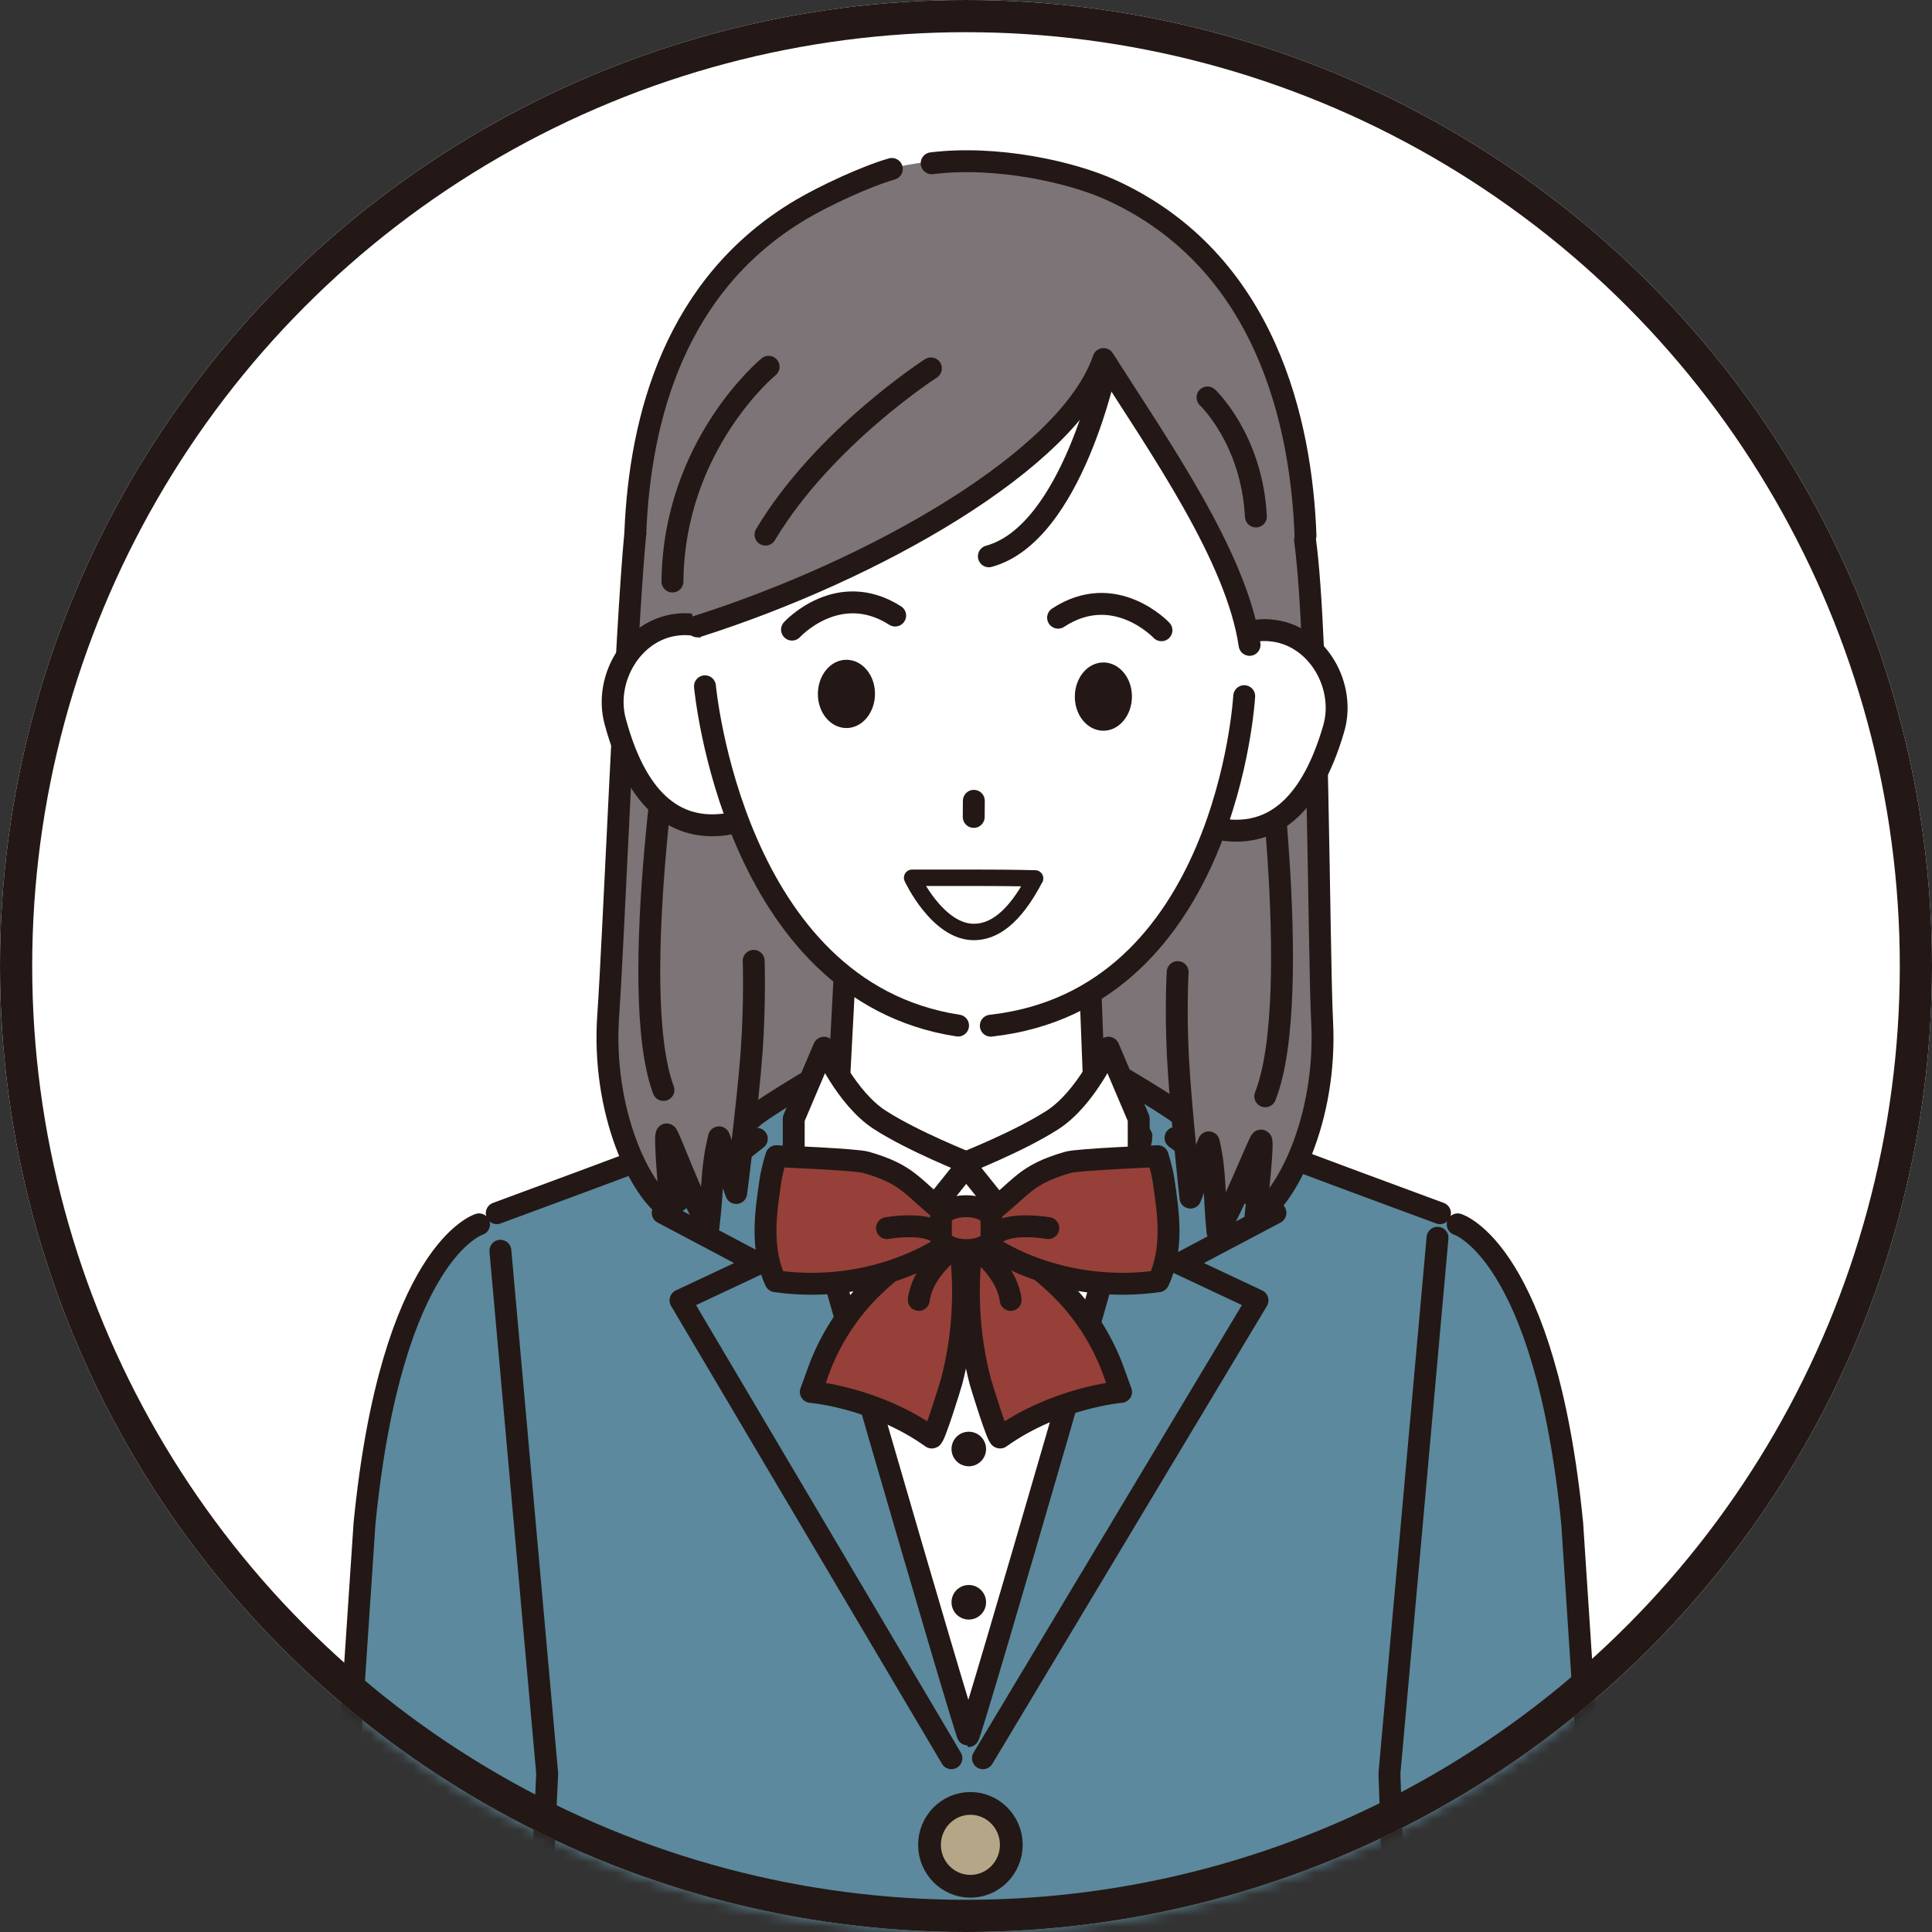 <svg width="180" height="180" viewBox="0 0 180 180" fill="none" xmlns="http://www.w3.org/2000/svg">
<rect x="0" y="0" width="180" height="180" fill="#333333" stroke="none"/>
<circle cx="90" cy="90" r="90" fill="white"/>
<mask id="mask0_62_14" style="mask-type:alpha" maskUnits="userSpaceOnUse" x="0" y="0" width="180" height="180">
<circle cx="90" cy="90" r="88.5" fill="white" stroke="#231815" stroke-width="3"/>
</mask>
<g mask="url(#mask0_62_14)">
<path d="M30.92 189.77H49.75L50.99 139.17L46.29 113.03C46.29 113.03 38.71 117.48 36.38 126.72C34.5 134.19 34.05 141.47 32.34 164.81C32.34 164.81 31.95 174.67 31.14 186.73C31.07 187.73 31 188.76 30.92 189.78V189.77Z" fill="#5C899D"/>
<path d="M44.63 114.07C44.63 114.07 36.47 116.53 33.96 141.95L32 171.3L31.02 189.27" stroke="#231815" stroke-width="2.04" stroke-linecap="round" stroke-linejoin="round"/>
<path d="M149.51 189.77C149.44 188.74 149.36 187.73 149.3 186.72C148.49 174.66 148.17 164.22 148.17 164.22C146.46 140.88 145.95 134.18 144.06 126.71C141.73 117.47 134.15 113.02 134.15 113.02L129.45 139.16L130.22 189.76H149.51V189.77Z" fill="#5C899D"/>
<path d="M135.81 114.07C135.81 114.07 143.97 116.53 146.48 141.95L148.34 170.3L149.34 188.77" stroke="#231815" stroke-width="2.04" stroke-linecap="round" stroke-linejoin="round"/>
<path d="M112.809 77.524L68.249 77.376L68.102 121.936L112.661 122.084L112.809 77.524Z" fill="#7C7477"/>
<path d="M114.62 154.46L89.77 158.39L65.82 154.46V108.37H114.62V154.46Z" fill="white"/>
<path d="M91.87 135C91.87 135.89 91.15 136.61 90.26 136.61C89.37 136.61 88.65 135.89 88.65 135C88.65 134.11 89.37 133.39 90.26 133.39C91.15 133.39 91.87 134.11 91.87 135Z" fill="#231815"/>
<path d="M91.87 149.28C91.87 150.17 91.15 150.89 90.26 150.89C89.37 150.89 88.65 150.17 88.65 149.28C88.65 148.39 89.37 147.67 90.26 147.67C91.15 147.67 91.87 148.39 91.87 149.28Z" fill="#231815"/>
<path d="M50.98 165.23L50.25 183.46C50.25 183.46 50.13 186.07 49.93 189.77H130.51C130.31 186.08 130.19 183.46 130.19 183.46L129.46 165.23L130.49 150.2L134.16 113.03L126.21 110.09L110.27 104.18C109.66 103.47 103.28 99.69 103.42 99.84C104.34 100.83 105.62 103.05 106.25 104.06C106.36 104.79 90.43 161.74 90.22 161.74C90.01 161.74 74.45 104.45 74.56 103.72C75.19 102.71 76.47 100.48 77.39 99.5C77.53 99.35 71.15 103.13 70.54 103.84L54.23 110.09L46.28 113.03L49.95 150.2L50.98 165.23Z" fill="#5C899D"/>
<path d="M133.93 115.32L129.45 165.23L130.26 188.7" stroke="#231815" stroke-width="2.04" stroke-linecap="round" stroke-linejoin="round"/>
<path d="M46.28 113.03L54.23 110.09L70.06 104.18C70.67 103.47 77.05 99.69 76.91 99.84C75.99 100.83 74.71 104.89 74.08 105.9C73.97 106.63 90 161.75 90.22 161.75C90.44 161.75 106.47 106.63 106.36 105.9C105.73 104.89 104.45 100.83 103.53 99.84C103.39 99.69 109.77 103.47 110.38 104.18L126.21 110.09L134.16 113.03" stroke="#231815" stroke-width="2.04" stroke-linecap="round" stroke-linejoin="round"/>
<path d="M49.89 188.73L50.98 165.23L46.62 116.53" stroke="#231815" stroke-width="2.04" stroke-linecap="round" stroke-linejoin="round"/>
<path d="M102.06 104.39L90.01 108.37L77.98 104.39L78.88 87.29H101.4L102.06 104.39Z" fill="white" stroke="#231815" stroke-width="2.04" stroke-linecap="round" stroke-linejoin="round"/>
<path d="M76.77 97.61C76.77 97.61 78.85 102.32 81.96 104.33C85.07 106.34 90.25 108.38 90.25 108.38L87.2 112.19L86.56 121.87L80.5 117.57L73.95 108.75V104.23L76.76 97.62L76.77 97.61Z" fill="white" stroke="#231815" stroke-width="2.04" stroke-linecap="round" stroke-linejoin="round"/>
<path d="M103.27 97.61C103.27 97.61 101.19 102.32 98.08 104.33C94.97 106.34 89.79 108.38 89.79 108.38L92.84 112.19L93.48 121.87L99.54 117.57L106.09 108.75V104.23L103.28 97.62L103.27 97.61Z" fill="white" stroke="#231815" stroke-width="2.04" stroke-linecap="round" stroke-linejoin="round"/>
<path d="M89.2 114.53H87.61C87.49 114.68 87.33 114.81 87.15 114.97C86.23 115.75 85.29 116.5 84.37 117.26C83.13 118.28 81.89 119.3 80.77 120.46C78.67 122.65 77.06 125.32 76.08 128.21C75.92 128.68 75.54 129.68 75.54 129.68C75.54 129.68 81.56 130.18 86.81 133.93C87.02 134.08 88.55 129.12 88.67 128.67C89.15 126.82 89.47 124.93 89.62 123.02C89.77 121.11 89.76 119.19 89.58 117.29C89.49 116.36 89.36 115.44 89.19 114.52L89.2 114.53Z" fill="#964039" stroke="#231815" stroke-width="2.04" stroke-linecap="round" stroke-linejoin="round"/>
<path d="M90.79 114.53H92.38C92.5 114.68 92.66 114.81 92.84 114.97C93.76 115.75 94.7 116.5 95.62 117.26C96.86 118.28 98.1 119.3 99.22 120.46C101.32 122.65 102.93 125.32 103.91 128.21C104.07 128.68 104.45 129.68 104.45 129.68C104.45 129.68 98.43 130.18 93.18 133.93C92.97 134.08 91.44 129.12 91.32 128.67C90.84 126.82 90.52 124.93 90.37 123.02C90.22 121.11 90.23 119.19 90.41 117.29C90.5 116.36 90.63 115.44 90.8 114.52L90.79 114.53Z" fill="#964039" stroke="#231815" stroke-width="2.04" stroke-linecap="round" stroke-linejoin="round"/>
<path d="M71.8 109.88C71.56 111.47 71.32 113.07 71.32 114.68C71.32 116.29 71.57 117.93 72.26 119.37C77.74 120.14 83.46 119.01 88.15 116.02C88.13 114.78 88.19 114.37 88.17 113.13C84.9 110.6 84.76 109.47 80.68 108.29C79.74 108.02 72.33 107.72 72.33 107.72C72.33 107.72 71.95 108.9 71.8 109.88Z" fill="#964039" stroke="#231815" stroke-width="2.04" stroke-linecap="round" stroke-linejoin="round"/>
<path d="M82.64 114.42C82.64 114.42 85.98 113.82 87.44 114.86" stroke="#231815" stroke-width="2.04" stroke-linecap="round" stroke-linejoin="round"/>
<path d="M108.39 109.88C108.63 111.47 108.87 113.07 108.87 114.68C108.87 116.29 108.62 117.93 107.93 119.37C102.45 120.14 96.73 119.01 92.04 116.02C92.06 114.78 92 114.37 92.02 113.13C95.29 110.6 95.43 109.47 99.51 108.29C100.45 108.02 107.86 107.72 107.86 107.72C107.86 107.72 108.24 108.9 108.39 109.88Z" fill="#964039" stroke="#231815" stroke-width="2.04" stroke-linecap="round" stroke-linejoin="round"/>
<path d="M97.67 114.42C97.67 114.42 94.33 113.82 92.87 114.86" stroke="#231815" stroke-width="2.04" stroke-linecap="round" stroke-linejoin="round"/>
<path d="M90.02 112.38C88.51 112.38 87.66 113.02 87.66 113.56V115.29C87.66 115.83 88.59 116.47 90.02 116.47C91.53 116.47 92.38 115.83 92.38 115.29V113.56C92.38 113.02 91.45 112.38 90.02 112.38Z" fill="#964039" stroke="#231815" stroke-width="2.04" stroke-linecap="round" stroke-linejoin="round"/>
<path d="M88.18 116.83C88.18 116.83 85.88 118.71 85.6 121.11" stroke="#231815" stroke-width="2.04" stroke-linecap="round" stroke-linejoin="round"/>
<path d="M91.58 116.83C91.58 116.83 93.87 118.71 94.16 121.11" stroke="#231815" stroke-width="2.04" stroke-linecap="round" stroke-linejoin="round"/>
<path d="M70.51 106.1L61.74 113L70.68 117.73L63.4 121.15L88.64 163.81" stroke="#231815" stroke-width="2.04" stroke-linecap="round" stroke-linejoin="round"/>
<path d="M109.52 106.01L118.83 113L109.89 117.73L117.16 121.15L91.58 163.81" stroke="#231815" stroke-width="2.04" stroke-linecap="round" stroke-linejoin="round"/>
<path d="M86.6 171.88C86.6 174.01 88.31 175.74 90.41 175.74C92.51 175.74 94.22 174.01 94.22 171.88C94.22 169.75 92.51 168.02 90.41 168.02C88.31 168.02 86.6 169.75 86.6 171.88Z" fill="#B5A688" stroke="#231815" stroke-width="2.12" stroke-linecap="round" stroke-linejoin="round"/>
<path d="M123.18 94.64C123.64 103.67 119.82 111.18 116.97 112.75C117.2 110.69 117.71 105.89 117.5 105.67C117.38 105.53 114.96 111.81 113.43 114.18C113.05 110.3 113.3 108.83 112.62 105.84C112.27 106.57 111.26 110.27 110.91 110.99C109.13 105.74 109.83 87.55 110.27 85.05C112.18 74.25 110.94 63.07 112.17 52.15C112.3 51.01 117.73 39.05 118.52 39.46C122.72 41.63 121.67 54.08 122.2 58.04C123.46 67.4 122.83 87.92 123.17 94.65L123.18 94.64Z" fill="#7C7477"/>
<path d="M117.53 64.48C117.53 64.48 121.59 92.74 117.88 102.14" stroke="#231815" stroke-width="2.04" stroke-linecap="round" stroke-linejoin="round"/>
<path d="M109.72 90.57C109.72 90.57 109.52 93.85 109.74 98.36C109.96 102.87 110.91 111.58 110.91 111.58C111.26 110.85 112.27 107.15 112.62 106.43C113.3 109.43 113.05 110.89 113.43 114.77C114.96 112.4 117.38 106.12 117.5 106.26C117.7 106.49 117.19 111.28 116.97 113.34C119.82 111.77 123.64 104.26 123.18 95.23C122.84 88.5 122.86 59.69 121.59 50.33" stroke="#231815" stroke-width="2.04" stroke-linecap="round" stroke-linejoin="round"/>
<path d="M56.67 93.95C56.02 102.97 59.68 110.56 62.5 112.19C62.32 110.12 61.91 105.32 62.11 105.1C62.24 104.96 64.52 111.29 66.01 113.69C66.47 109.82 66.25 108.35 66.99 105.37C67.33 106.1 68.26 109.82 68.59 110.56C70.48 105.34 70.16 87.15 69.77 84.64C68.08 73.8 69.55 62.65 68.55 51.71C68.45 50.57 66.6 28.2 66.04 28.89C58.84 37.82 59.16 54.48 58.55 58.42C57.09 67.75 57.15 87.24 56.66 93.97L56.67 93.95Z" fill="#7C7477"/>
<path d="M62.94 63.91C62.94 63.91 58.29 92.08 61.81 101.55" stroke="#231815" stroke-width="2.04" stroke-linecap="round" stroke-linejoin="round"/>
<path d="M59.19 49.68C58.32 58.65 57.15 87.82 56.67 94.54C56.02 103.56 59.68 111.15 62.5 112.78C62.32 110.71 61.91 105.91 62.11 105.69C62.24 105.55 64.52 111.88 66.01 114.28C66.47 110.41 66.25 108.94 66.99 105.96C67.33 106.69 68.26 110.41 68.59 111.15C68.59 111.15 69.71 102.47 70.03 97.96C70.35 93.45 70.22 89.52 70.22 89.52" stroke="#231815" stroke-width="2.04" stroke-linecap="round" stroke-linejoin="round"/>
<path d="M112.06 65.66C111.41 69.67 109.77 76.71 113.9 77.3C118.04 77.89 121.96 75.8 124.26 67.88C125.4 63.96 122.84 59.36 118.71 58.77C114.57 58.18 112.72 61.65 112.07 65.66H112.06Z" fill="white" stroke="#231815" stroke-width="2.04" stroke-linecap="round" stroke-linejoin="round"/>
<path d="M69.55 65.22C70.12 69.24 71.61 76.31 67.47 76.82C63.33 77.33 59.45 75.16 57.31 67.19C56.26 63.25 58.9 58.7 63.05 58.2C67.2 57.7 68.98 61.2 69.55 65.22Z" fill="white" stroke="#231815" stroke-width="2.04" stroke-linecap="round" stroke-linejoin="round"/>
<path d="M116.92 46.88C116.22 26.48 104.96 16.81 90.75 16.4C76.37 15.98 66.19 24.97 65.12 46.08C64.26 63.06 67.03 80.96 77.27 90.4C86.67 99.05 98.21 94.66 101.44 92.64C114.44 84.49 117.55 65.37 116.92 46.89V46.88Z" fill="white"/>
<path d="M105.46 64.93C105.44 66.69 104.24 68.1 102.77 68.08C101.3 68.06 100.12 66.63 100.14 64.87C100.16 63.11 101.36 61.7 102.83 61.72C104.3 61.74 105.48 63.17 105.46 64.93Z" fill="#231815"/>
<path d="M81.52 64.68C81.5 66.44 80.3 67.85 78.83 67.83C77.36 67.81 76.18 66.38 76.2 64.62C76.22 62.86 77.42 61.45 78.89 61.47C80.36 61.49 81.54 62.92 81.52 64.68Z" fill="#231815"/>
<path d="M65.68 63.94C65.68 63.94 68.26 92.34 89.26 95.55" stroke="#231815" stroke-width="2.04" stroke-linecap="round" stroke-linejoin="round"/>
<path d="M115.92 64.86C115.92 64.86 114.34 93.12 92.31 95.56" stroke="#231815" stroke-width="2.04" stroke-linecap="round" stroke-linejoin="round"/>
<path d="M90.73 74.61L90.72 76.11" stroke="#231815" stroke-width="2.04" stroke-linecap="round" stroke-linejoin="round"/>
<path d="M73.79 58.66C73.79 58.66 78.08 53.96 83.4 57.35" stroke="#231815" stroke-width="2.04" stroke-linecap="round" stroke-linejoin="round"/>
<path d="M108.21 58.72C108.21 58.72 103.86 54.08 98.58 57.55" stroke="#231815" stroke-width="2.04" stroke-linecap="round" stroke-linejoin="round"/>
<path d="M96.43 81.84C94.42 85.69 92.48 86.8 90.8 86.83C87.36 86.9 84.98 81.78 84.98 81.78C84.98 81.78 87.58 81.78 91 81.78C94.42 81.78 96.44 81.84 96.44 81.84H96.43Z" fill="white" stroke="#231815" stroke-width="1.53" stroke-linecap="round" stroke-linejoin="round"/>
<path d="M103.55 17.72C130.51 30.31 116.07 59.24 116.07 59.24C111.49 48.46 111.54 47.16 102.8 33.44C98.11 42.84 84.97 52.84 64.89 58.42C64.89 58.42 54.1 30.99 74.91 18.86C83.42 13.92 94.62 13.55 103.55 17.72Z" fill="#7C7477"/>
<path d="M59.19 49.68C59.62 38.83 62.94 26.43 74.67 19.5C76.84 18.22 80.7 16.42 83.09 15.74" stroke="#231815" stroke-width="2.04" stroke-linecap="round" stroke-linejoin="round"/>
<path d="M116.42 60.08C115.21 51.89 108.14 41.81 102.81 33.45C99.62 42.87 81.34 53.15 64.97 58.36" stroke="#231815" stroke-width="2.04" stroke-linecap="round" stroke-linejoin="round"/>
<path d="M103.13 33.95C103.13 33.95 99.92 49.71 92.13 51.83" stroke="#231815" stroke-width="2.04" stroke-linecap="round" stroke-linejoin="round"/>
<path d="M86.8 15.21C92.83 14.47 99.81 16.01 103.55 17.72C117.99 24.33 121.25 39.47 121.63 49.9" stroke="#231815" stroke-width="2.04" stroke-linecap="round" stroke-linejoin="round"/>
<path d="M71.61 34.17C71.61 34.17 62.78 41.42 62.65 54.18" stroke="#231815" stroke-width="2.04" stroke-linecap="round" stroke-linejoin="round"/>
<path d="M112.5 37.03C112.5 37.03 116.63 40.89 117.01 48.12" stroke="#231815" stroke-width="2.04" stroke-linecap="round" stroke-linejoin="round"/>
<path d="M86.73 34.32C86.73 34.32 76.73 40.76 71.32 49.81" stroke="#231815" stroke-width="2.04" stroke-linecap="round" stroke-linejoin="round"/>
</g>
<circle cx="90" cy="90" r="88.5" stroke="#231815" stroke-width="3"/>
</svg>
